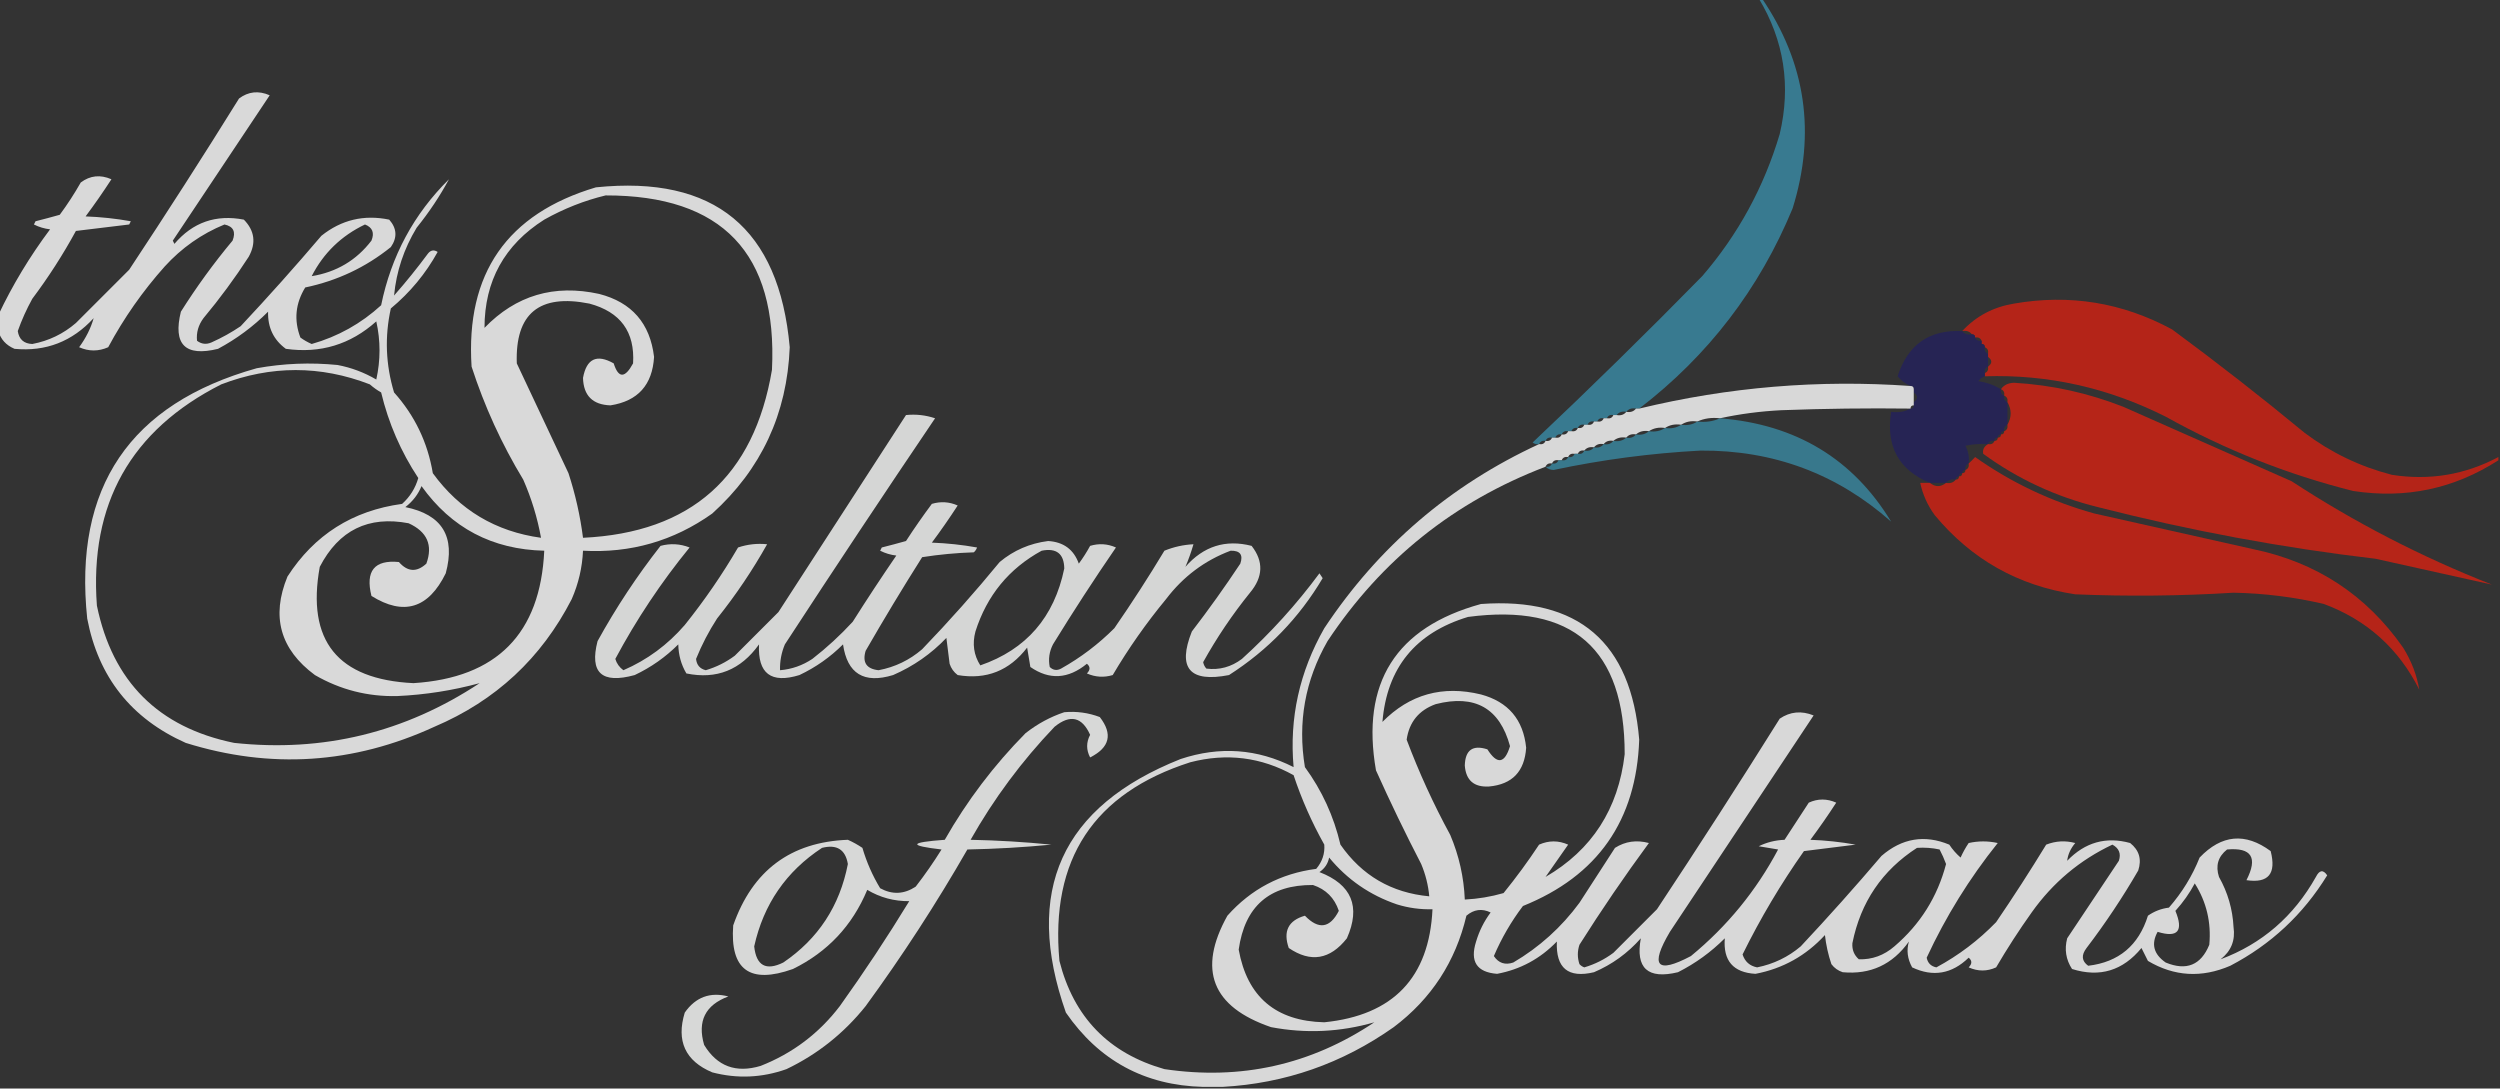 <svg xmlns="http://www.w3.org/2000/svg" xmlns:xlink="http://www.w3.org/1999/xlink" width="774px" height="337px" style="shape-rendering:geometricPrecision; text-rendering:geometricPrecision; image-rendering:optimizeQuality; fill-rule:evenodd; clip-rule:evenodd"><rect width="100%" height="100%" fill="#333333" stroke="none"/><g><path style="opacity:0.895" fill="#39839b" d="M 544.5,-0.5 C 544.833,-0.5 545.167,-0.5 545.5,-0.5C 559.088,19.52 562.254,41.187 555,64.5C 544.707,89.424 528.874,110.09 507.5,126.5C 507.167,126.5 506.833,126.5 506.5,126.5C 505.209,126.263 504.209,126.596 503.5,127.5C 502.209,127.263 501.209,127.596 500.5,128.5C 500.167,128.5 499.833,128.5 499.5,128.5C 498.508,128.328 497.842,128.662 497.5,129.5C 497.167,129.5 496.833,129.5 496.5,129.5C 495.508,129.328 494.842,129.662 494.5,130.5C 494.167,130.5 493.833,130.5 493.5,130.5C 492.508,130.328 491.842,130.662 491.5,131.5C 491.167,131.5 490.833,131.5 490.5,131.5C 489.508,131.328 488.842,131.662 488.5,132.5C 487.508,132.328 486.842,132.662 486.5,133.5C 486.167,133.5 485.833,133.5 485.5,133.5C 484.508,133.328 483.842,133.662 483.5,134.5C 482.508,134.328 481.842,134.662 481.5,135.5C 481.167,135.5 480.833,135.5 480.5,135.5C 479.508,135.328 478.842,135.662 478.5,136.5C 477.508,136.328 476.842,136.662 476.5,137.5C 475.761,137.631 475.094,137.464 474.5,137C 492.305,120.196 509.805,103.029 527,85.5C 538.111,72.617 546.111,57.951 551,41.5C 554.529,26.549 552.362,12.549 544.5,-0.5 Z"></path></g><g><path style="opacity:0.812" fill="#fefffe" d="M -0.5,102.5 C -0.5,100.833 -0.5,99.167 -0.5,97.5C 3.914,88.181 9.248,79.348 15.5,71C 13.744,70.798 12.078,70.298 10.5,69.5C 10.667,69.167 10.833,68.833 11,68.5C 13.473,67.88 15.973,67.214 18.5,66.5C 20.863,63.301 23.03,59.968 25,56.5C 27.892,54.327 31.059,53.994 34.5,55.5C 31.957,59.421 29.29,63.254 26.5,67C 31.202,67.172 35.868,67.672 40.5,68.5C 40.333,68.833 40.167,69.167 40,69.5C 34.552,70.146 29.052,70.812 23.5,71.5C 19.499,78.84 14.999,85.84 10,92.5C 8.223,95.72 6.723,99.053 5.5,102.5C 5.899,105.065 7.399,106.399 10,106.5C 15.098,105.534 19.598,103.367 23.5,100C 29,94.5 34.5,89 40,83.5C 51.583,66.003 62.916,48.336 74,30.5C 76.892,28.327 80.059,27.994 83.5,29.5C 73.5,44.5 63.5,59.5 53.5,74.5C 53.667,74.833 53.833,75.167 54,75.5C 59.687,68.826 66.854,66.326 75.5,68C 78.848,71.419 79.348,75.252 77,79.5C 72.719,86.115 68.053,92.448 63,98.5C 61.41,100.65 60.743,102.983 61,105.5C 62.388,106.554 63.888,106.72 65.5,106C 68.661,104.587 71.661,102.92 74.5,101C 83.068,91.855 91.401,82.522 99.5,73C 105.698,68.047 112.698,66.38 120.5,68C 122.886,70.707 123.052,73.54 121,76.5C 113.218,82.767 104.384,86.934 94.5,89C 91.458,93.952 90.958,99.118 93,104.5C 94.085,105.293 95.252,105.96 96.5,106.5C 104.61,104.195 111.776,100.195 118,94.5C 121.121,79.249 128.121,66.249 139,55.5C 136.231,60.654 132.898,65.654 129,70.5C 125.041,77.043 122.708,84.043 122,91.5C 125.69,87.311 129.19,82.978 132.5,78.5C 133.365,77.417 134.365,77.251 135.5,78C 131.798,84.708 126.965,90.541 121,95.5C 119.072,104.231 119.405,112.898 122,121.5C 128.407,128.649 132.407,136.982 134,146.5C 142.284,157.896 153.45,164.562 167.5,166.5C 166.379,160.303 164.546,154.303 162,148.5C 155.308,137.45 149.975,125.784 146,113.5C 144.146,84.683 156.979,66.183 184.5,58C 221.225,54.225 241.225,70.725 244.5,107.5C 243.694,128.113 235.694,145.279 220.5,159C 208.555,167.488 195.222,171.321 180.5,170.5C 180.269,175.698 179.103,180.698 177,185.5C 167.614,203.782 153.448,216.949 134.5,225C 109.423,236.529 83.757,238.196 57.5,230C 40.628,222.463 30.462,209.63 27,191.5C 22.73,150.864 40.23,125.031 79.5,114C 87.779,112.503 96.112,112.169 104.5,113C 108.76,113.809 112.76,115.309 116.5,117.5C 117.833,111.5 117.833,105.5 116.5,99.5C 108.501,106.666 99.168,109.499 88.5,108C 84.694,105.218 82.86,101.384 83,96.5C 78.397,101.104 73.23,104.938 67.5,108C 57.333,110.5 53.5,106.667 56,96.5C 60.844,88.812 66.177,81.479 72,74.5C 73.08,71.763 72.246,70.096 69.5,69.5C 62.411,72.407 56.244,76.741 51,82.5C 44.182,90.134 38.349,98.467 33.5,107.5C 30.5,108.833 27.5,108.833 24.5,107.5C 26.601,104.632 28.101,101.632 29,98.5C 22.352,105.746 14.185,108.913 4.5,108C 1.887,106.893 0.22,105.06 -0.5,102.5 Z M 187.5,60.5 C 223.612,60.445 240.778,78.445 239,114.5C 233.432,147.571 213.932,164.904 180.5,166.5C 179.634,159.702 178.134,153.035 176,146.5C 170.65,135.136 165.317,123.803 160,112.5C 159.463,97.059 166.963,90.893 182.5,94C 192.099,96.581 196.599,102.747 196,112.5C 193.473,117.172 191.473,117.172 190,112.5C 184.754,109.539 181.587,111.039 180.5,117C 180.648,122.481 183.481,125.315 189,125.5C 197.483,124.18 201.983,119.18 202.5,110.5C 201.26,100.096 195.593,93.596 185.5,91C 171.568,87.935 159.735,91.435 150,101.5C 150.014,86.976 156.18,75.809 168.5,68C 174.604,64.583 180.937,62.083 187.5,60.5 Z M 96.5,85.5 C 100.164,78.337 105.664,73.003 113,69.5C 115.319,70.409 115.986,72.075 115,74.5C 110.344,80.583 104.178,84.249 96.5,85.5 Z M 148.5,211.5 C 125.349,226.788 100.016,232.955 72.5,230C 49.027,225.194 34.86,211.027 30,187.5C 27.654,156.015 40.488,133.182 68.5,119C 83.882,113.1 99.215,113.1 114.5,119C 115.579,119.956 116.745,120.789 118,121.5C 120.287,131.034 124.12,139.867 129.5,148C 128.597,151.138 126.93,153.805 124.5,156C 109.154,158.083 97.32,165.583 89,178.5C 83.902,190.872 86.735,201.039 97.5,209C 105.379,213.555 113.879,215.722 123,215.5C 131.664,215.105 140.164,213.772 148.5,211.5 Z M 130.5,150.5 C 139.755,163.463 152.422,170.13 168.5,170.5C 167.306,196.194 153.806,209.861 128,211.5C 104.513,210.366 94.846,198.366 99,175.5C 104.894,164.136 114.061,159.636 126.5,162C 132.248,164.607 134.082,168.774 132,174.5C 129.021,177.24 126.188,177.073 123.5,174C 115.91,173.271 113.077,176.771 115,184.5C 124.979,190.735 132.646,188.402 138,177.5C 141.08,166.149 136.913,159.316 125.5,157C 127.79,155.223 129.457,153.056 130.5,150.5 Z"></path></g><g><path style="opacity:0.937" fill="#bd2417" d="M 773.5,141.5 C 773.5,141.833 773.5,142.167 773.5,142.5C 759.78,151.345 744.78,154.512 728.5,152C 708.184,146.893 688.851,139.226 670.5,129C 652.631,120.026 633.965,115.859 614.5,116.5C 614.5,116.167 614.5,115.833 614.5,115.5C 615.338,115.158 615.672,114.492 615.5,113.5C 616.833,112.5 616.833,111.5 615.5,110.5C 615.5,110.167 615.5,109.833 615.5,109.5C 615.672,108.508 615.338,107.842 614.5,107.5C 614.5,106.833 614.167,106.5 613.5,106.5C 613.5,106.167 613.5,105.833 613.5,105.5C 613.158,104.662 612.492,104.328 611.5,104.5C 611.5,103.833 611.167,103.5 610.5,103.5C 609.791,102.596 608.791,102.263 607.5,102.5C 611.765,97.893 617.098,95.06 623.5,94C 640.751,90.988 657.084,93.655 672.5,102C 686.453,112.285 700.12,122.952 713.5,134C 721.618,140.107 730.618,144.44 740.5,147C 752.143,148.837 763.143,147.003 773.5,141.5 Z"></path></g><g><path style="opacity:0.94" fill="#262356" d="M 607.5,102.5 C 608.209,103.404 609.209,103.737 610.5,103.5C 611.167,103.5 611.5,103.833 611.5,104.5C 611.842,105.338 612.508,105.672 613.5,105.5C 613.5,105.833 613.5,106.167 613.5,106.5C 614.167,106.5 614.5,106.833 614.5,107.5C 614.328,108.492 614.662,109.158 615.5,109.5C 615.5,109.833 615.5,110.167 615.5,110.5C 615.5,111.5 615.5,112.5 615.5,113.5C 614.662,113.842 614.328,114.508 614.5,115.5C 614.5,115.833 614.5,116.167 614.5,116.5C 613.711,116.783 613.044,117.283 612.5,118C 615.03,118.379 617.363,119.213 619.5,120.5C 619.328,121.492 619.662,122.158 620.5,122.5C 620.328,123.492 620.662,124.158 621.5,124.5C 621.5,126.833 621.5,129.167 621.5,131.5C 620.662,131.842 620.328,132.508 620.5,133.5C 619.833,133.5 619.5,133.833 619.5,134.5C 618.833,134.5 618.5,134.833 618.5,135.5C 617.833,135.5 617.5,135.833 617.5,136.5C 616.508,136.328 615.842,136.662 615.5,137.5C 613.143,137.337 610.81,137.503 608.5,138C 609.406,139.699 609.739,141.533 609.5,143.5C 608.662,143.842 608.328,144.508 608.5,145.5C 607.833,145.5 607.5,145.833 607.5,146.5C 606.833,146.5 606.5,146.833 606.5,147.5C 605.833,147.5 605.5,147.833 605.5,148.5C 604.209,148.263 603.209,148.596 602.5,149.5C 600.833,149.5 599.167,149.5 597.5,149.5C 587.82,145.486 583.82,138.152 585.5,127.5C 587.735,127.795 589.735,127.461 591.5,126.5C 592.167,126.5 592.5,126.167 592.5,125.5C 592.5,125.167 592.5,124.833 592.5,124.5C 593.833,123.5 593.833,122.5 592.5,121.5C 592.5,121.167 592.5,120.833 592.5,120.5C 592.5,119.833 592.167,119.5 591.5,119.5C 589.958,118.859 588.624,117.859 587.5,116.5C 590.635,106.687 597.302,102.02 607.5,102.5 Z"></path></g><g><path style="opacity:0.808" fill="#fefffe" d="M 591.5,119.5 C 592.167,119.5 592.5,119.833 592.5,120.5C 592.5,120.833 592.5,121.167 592.5,121.5C 592.5,122.5 592.5,123.5 592.5,124.5C 592.5,124.833 592.5,125.167 592.5,125.5C 591.833,125.5 591.5,125.833 591.5,126.5C 578.163,126.333 564.829,126.5 551.5,127C 544.956,127.331 538.623,128.165 532.5,129.5C 529.941,129.198 527.607,129.532 525.5,130.5C 523.585,130.216 521.919,130.549 520.5,131.5C 518.585,131.216 516.919,131.549 515.5,132.5C 513.585,132.216 511.919,132.549 510.5,133.5C 508.901,133.232 507.568,133.566 506.5,134.5C 505.209,134.263 504.209,134.596 503.5,135.5C 501.901,135.232 500.568,135.566 499.5,136.5C 498.209,136.263 497.209,136.596 496.5,137.5C 495.209,137.263 494.209,137.596 493.5,138.5C 492.209,138.263 491.209,138.596 490.5,139.5C 489.508,139.328 488.842,139.662 488.5,140.5C 488.167,140.5 487.833,140.5 487.5,140.5C 486.508,140.328 485.842,140.662 485.5,141.5C 484.508,141.328 483.842,141.662 483.5,142.5C 483.167,142.5 482.833,142.5 482.5,142.5C 481.508,142.328 480.842,142.662 480.5,143.5C 479.508,143.328 478.842,143.662 478.5,144.5C 450.195,155.311 427.695,173.311 411,198.5C 404.045,210.656 401.712,223.656 404,237.5C 409.273,244.716 412.94,252.716 415,261.5C 421.665,271.084 430.831,276.417 442.5,277.5C 442.186,274.053 441.352,270.72 440,267.5C 435.077,257.986 430.41,248.32 426,238.5C 421.283,211.42 432.117,194.253 458.5,187C 488.655,184.819 504.989,198.819 507.5,229C 506.635,254.02 494.635,271.187 471.5,280.5C 467.869,285.298 464.869,290.465 462.5,296C 463.967,298.186 465.967,298.852 468.5,298C 476.579,293.256 483.412,287.09 489,279.5C 492.667,273.833 496.333,268.167 500,262.5C 503.183,260.477 506.683,259.977 510.5,261C 502.963,271.24 495.796,281.74 489,292.5C 488.333,294.5 488.333,296.5 489,298.5C 489.414,298.957 489.914,299.291 490.5,299.5C 493.779,298.527 496.779,297.027 499.5,295C 504,290.5 508.5,286 513,281.5C 525.916,262.003 538.583,242.337 551,222.5C 554.23,220.309 557.73,219.976 561.5,221.5C 546.667,243.833 531.833,266.167 517,288.5C 510.736,299.107 512.903,301.607 523.5,296C 534.709,286.792 543.709,275.792 550.5,263C 548.5,262.667 546.5,262.333 544.5,262C 546.962,260.784 549.629,260.118 552.5,260C 555,256.167 557.5,252.333 560,248.5C 562.795,247.217 565.628,247.217 568.5,248.5C 565.957,252.421 563.29,256.254 560.5,260C 565.202,260.172 569.868,260.672 574.5,261.5C 569.167,262.167 563.833,262.833 558.5,263.5C 551.338,273.665 545.005,284.331 539.5,295.5C 540.217,297.717 541.717,299.051 544,299.5C 549.088,298.475 553.588,296.309 557.5,293C 566.068,283.855 574.401,274.522 582.5,265C 588.856,259.5 595.856,258.333 603.5,261.5C 604.48,262.981 605.647,264.315 607,265.5C 607.707,263.919 608.54,262.419 609.5,261C 612.5,260.333 615.5,260.333 618.5,261C 609.743,271.929 602.41,283.763 596.5,296.5C 596.833,298.167 597.833,299.167 599.5,299.5C 606.376,295.794 612.542,291.127 618,285.5C 623.364,277.635 628.53,269.635 633.5,261.5C 636.446,260.345 639.446,260.179 642.5,261C 641.055,262.71 640.222,264.544 640,266.5C 645.521,260.766 652.021,258.932 659.5,261C 662.29,263.21 663.123,266.044 662,269.5C 657.163,277.844 651.83,285.844 646,293.5C 644.309,295.709 644.476,297.542 646.5,299C 655.959,297.882 662.126,292.715 665,283.5C 666.945,282.137 669.112,281.303 671.5,281C 675.575,276.341 678.742,271.175 681,265.5C 687.813,258.372 695.147,257.705 703,263.5C 704.798,270.519 702.298,273.519 695.5,272.5C 699.092,265.493 697.092,262.326 689.5,263C 686.71,265.21 685.877,268.044 687,271.5C 689.719,276.322 691.219,281.489 691.5,287C 692.1,291.131 690.766,294.464 687.5,297C 700.302,292.216 710.135,283.716 717,271.5C 718.085,269.343 719.251,269.176 720.5,271C 713.067,283.101 703.067,292.434 690.5,299C 681.621,302.827 673.121,302.327 665,297.5C 664.333,296.167 663.667,294.833 663,293.5C 657.23,300.536 650.063,302.703 641.5,300C 639.607,297.083 639.107,293.916 640,290.5C 645.333,282.5 650.667,274.5 656,266.5C 656.732,264.294 656.065,262.628 654,261.5C 643.884,266.275 635.55,273.275 629,282.5C 625.084,287.996 621.418,293.663 618,299.5C 615.205,300.783 612.372,300.783 609.5,299.5C 610.59,298.391 610.59,297.391 609.5,296.5C 604.285,301.553 598.452,302.553 592,299.5C 590.541,296.858 590.208,294.191 591,291.5C 585.929,298.621 579.096,301.787 570.5,301C 569.069,300.535 567.903,299.701 567,298.5C 566.012,295.576 565.346,292.576 565,289.5C 559.131,295.879 551.964,299.879 543.5,301.5C 536.605,301.103 533.438,297.436 534,290.5C 529.726,294.774 524.893,298.274 519.5,301C 510.131,303.261 506.297,299.761 508,290.5C 503.928,295.113 499.095,298.613 493.5,301C 485.494,302.911 481.661,299.745 482,291.5C 476.862,296.819 470.696,300.153 463.5,301.5C 457.195,301.008 455.028,297.675 457,291.5C 457.973,288.221 459.473,285.221 461.5,282.5C 458.812,281.203 456.312,281.536 454,283.5C 450.638,297.731 443.138,309.231 431.5,318C 415.534,329.265 397.867,335.432 378.5,336.5C 376.5,336.5 374.5,336.5 372.5,336.5C 354.427,336.047 340.26,328.38 330,313.5C 316.744,275.852 328.578,249.685 365.5,235C 377.616,230.971 389.283,231.804 400.5,237.5C 399.146,222.339 402.313,208.006 410,194.5C 426.807,169.189 448.974,150.189 476.5,137.5C 477.492,137.672 478.158,137.338 478.5,136.5C 479.492,136.672 480.158,136.338 480.5,135.5C 480.833,135.5 481.167,135.5 481.5,135.5C 482.492,135.672 483.158,135.338 483.5,134.5C 484.492,134.672 485.158,134.338 485.5,133.5C 485.833,133.5 486.167,133.5 486.5,133.5C 487.492,133.672 488.158,133.338 488.5,132.5C 489.492,132.672 490.158,132.338 490.5,131.5C 490.833,131.5 491.167,131.5 491.5,131.5C 492.492,131.672 493.158,131.338 493.5,130.5C 493.833,130.5 494.167,130.5 494.5,130.5C 495.492,130.672 496.158,130.338 496.5,129.5C 496.833,129.5 497.167,129.5 497.5,129.5C 498.492,129.672 499.158,129.338 499.5,128.5C 499.833,128.5 500.167,128.5 500.5,128.5C 501.791,128.737 502.791,128.404 503.5,127.5C 504.791,127.737 505.791,127.404 506.5,126.5C 506.833,126.5 507.167,126.5 507.5,126.5C 535.141,119.811 563.141,117.478 591.5,119.5 Z M 478.5,271.5 C 480.808,268.185 483.141,264.851 485.5,261.5C 482.5,260.167 479.5,260.167 476.5,261.5C 473.078,266.678 469.411,271.678 465.5,276.5C 461.574,277.632 457.574,278.299 453.5,278.5C 453.214,271.571 451.714,264.904 449,258.5C 443.794,248.925 439.294,239.092 435.5,229C 436.286,223.545 439.286,219.878 444.5,218C 456.643,214.903 464.31,219.236 467.5,231C 465.852,236.441 463.519,236.774 460.5,232C 455.967,230.529 453.633,232.196 453.5,237C 453.85,241.598 456.35,243.764 461,243.5C 468.183,242.851 472.016,238.851 472.5,231.5C 471.612,222.78 466.946,217.28 458.5,215C 446.622,212.11 436.455,214.943 428,223.5C 429.391,206.761 438.224,195.928 454.5,191C 486.875,186.71 503.042,200.876 503,233.5C 501.045,250.464 492.878,263.13 478.5,271.5 Z M 425.5,316.5 C 405.794,329.674 384.127,334.508 360.5,331C 343.251,326.084 332.418,314.918 328,297.5C 325.116,266.079 338.616,245.579 368.5,236C 379.784,233.069 390.451,234.403 400.5,240C 402.96,247.425 406.127,254.592 410,261.5C 410.21,264.269 409.377,266.769 407.5,269C 396.482,270.442 387.315,275.275 380,283.5C 370.692,300.228 375.192,311.728 393.5,318C 404.281,320.046 414.948,319.546 425.5,316.5 Z M 593.5,262.5 C 595.857,262.337 598.19,262.503 600.5,263C 601.26,264.441 601.926,265.941 602.5,267.5C 599.836,277.658 594.503,286.158 586.5,293C 583.283,295.784 579.616,297.118 575.5,297C 574.02,295.701 573.354,294.034 573.5,292C 576.053,279.297 582.72,269.463 593.5,262.5 Z M 411.5,265.5 C 417.112,272.309 424.112,277.142 432.5,280C 436.086,281.108 439.753,281.608 443.5,281.5C 442.497,302.674 431.33,314.341 410,316.5C 394.977,316.136 386.144,308.636 383.5,294C 385.389,280.571 393.056,273.904 406.5,274C 410.5,275.333 413.167,278 414.5,282C 411.738,287.397 408.238,287.897 404,283.5C 398.862,284.976 397.195,288.31 399,293.5C 405.789,298.111 411.789,297.111 417,290.5C 421.339,280.688 418.506,273.855 408.5,270C 410.141,268.871 411.141,267.371 411.5,265.5 Z M 679.5,273.5 C 683.137,279.261 684.637,285.594 684,292.5C 681.412,298.811 676.912,300.644 670.5,298C 666.766,295.422 665.933,292.256 668,288.5C 674.251,290.423 676.085,288.256 673.5,282C 675.888,279.371 677.888,276.538 679.5,273.5 Z"></path></g><g><path style="opacity:0.945" fill="#bd2417" d="M 615.5,137.5 C 616.492,137.672 617.158,137.338 617.5,136.5C 618.167,136.5 618.5,136.167 618.5,135.5C 619.167,135.5 619.5,135.167 619.5,134.5C 620.167,134.5 620.5,134.167 620.5,133.5C 621.338,133.158 621.672,132.492 621.5,131.5C 622.833,129.167 622.833,126.833 621.5,124.5C 621.672,123.508 621.338,122.842 620.5,122.5C 620.672,121.508 620.338,120.842 619.5,120.5C 620.334,119.252 621.667,118.585 623.5,118.5C 635.239,119.179 646.573,121.679 657.5,126C 674.833,133.667 692.167,141.333 709.5,149C 729.037,161.769 749.704,172.436 771.5,181C 759.58,178.356 747.58,175.689 735.5,173C 706.509,169.588 677.843,164.254 649.5,157C 636.525,153.794 624.692,148.294 614,140.5C 613.761,139.212 614.261,138.212 615.5,137.5 Z"></path></g><g><path style="opacity:0.8" fill="#fefffe" d="M 280.5,128.5 C 283.572,128.183 286.572,128.516 289.5,129.5C 273.804,152.698 258.304,176.031 243,199.5C 241.921,202.063 241.421,204.729 241.5,207.5C 245.105,207.201 248.439,206.035 251.5,204C 255.967,200.535 260.133,196.702 264,192.5C 268.376,185.581 272.876,178.748 277.5,172C 275.744,171.798 274.078,171.298 272.5,170.5C 272.667,170.167 272.833,169.833 273,169.5C 275.473,168.88 277.973,168.214 280.5,167.5C 283.043,163.579 285.71,159.746 288.5,156C 291.227,155.182 293.894,155.348 296.5,156.5C 293.957,160.421 291.29,164.254 288.5,168C 293.202,168.172 297.868,168.672 302.5,169.5C 302.291,170.086 301.957,170.586 301.5,171C 296.136,171.171 290.802,171.671 285.5,172.5C 279.468,182.035 273.635,191.702 268,201.5C 266.927,205.095 268.261,207.095 272,207.5C 277.098,206.534 281.598,204.367 285.5,201C 293.871,192.297 301.871,183.297 309.5,174C 313.829,170.387 318.829,168.22 324.5,167.5C 329.261,167.786 332.428,170.12 334,174.5C 335.292,172.751 336.458,170.918 337.5,169C 340.227,168.182 342.894,168.348 345.5,169.5C 338.751,179.329 332.251,189.329 326,199.5C 324.85,201.754 324.516,204.087 325,206.5C 326.049,207.517 327.216,207.684 328.5,207C 334.568,203.601 340.068,199.435 345,194.5C 350.416,186.67 355.583,178.67 360.5,170.5C 363.391,169.322 366.391,168.655 369.5,168.5C 368.771,170.993 367.937,173.326 367,175.5C 372.601,169.101 379.434,166.934 387.5,169C 391.248,173.794 391.082,178.627 387,183.5C 381.542,190.252 376.708,197.418 372.5,205C 372.645,205.772 372.978,206.439 373.5,207C 377.514,207.505 381.181,206.505 384.5,204C 393.396,195.94 401.396,187.106 408.5,177.5C 408.833,178 409.167,178.5 409.5,179C 402.226,191.274 392.56,201.274 380.5,209C 368.292,211.38 364.459,206.88 369,195.5C 374.245,188.676 379.245,181.676 384,174.5C 384.942,171.77 383.942,170.437 381,170.5C 372.962,173.521 366.295,178.521 361,185.5C 354.885,192.896 349.385,200.729 344.5,209C 341.773,209.818 339.106,209.652 336.5,208.5C 337.59,207.391 337.59,206.391 336.5,205.5C 330.714,210.245 324.881,210.578 319,206.5C 318.667,204.5 318.333,202.5 318,200.5C 312.507,207.666 305.341,210.499 296.5,209C 295.299,208.097 294.465,206.931 294,205.5C 293.667,202.833 293.333,200.167 293,197.5C 288.286,202.442 282.786,206.275 276.5,209C 267.481,211.752 262.314,208.585 261,199.5C 257.054,203.445 252.554,206.611 247.5,209C 238.72,211.706 234.554,208.539 235,199.5C 229.34,207.423 221.84,210.423 212.5,208.5C 210.889,205.78 210.056,202.78 210,199.5C 206.054,203.445 201.554,206.611 196.5,209C 186.308,211.8 182.474,208.3 185,198.5C 190.715,188.124 197.215,178.291 204.5,169C 207.554,168.179 210.554,168.345 213.5,169.5C 204.699,180.276 197.032,191.776 190.5,204C 190.93,205.434 191.764,206.601 193,207.5C 200.366,204.309 206.699,199.642 212,193.5C 218.086,185.912 223.586,177.912 228.5,169.5C 231.428,168.516 234.428,168.183 237.5,168.5C 233.013,176.512 227.846,184.179 222,191.5C 219.443,195.446 217.277,199.613 215.5,204C 215.688,205.882 216.688,207.048 218.5,207.5C 221.774,206.53 224.774,205.03 227.5,203C 232,198.5 236.5,194 241,189.5C 254.177,169.138 267.344,148.805 280.5,128.5 Z M 322.5,170.5 C 327.085,169.592 329.418,171.425 329.5,176C 326.392,191.091 317.725,201.091 303.5,206C 301.477,202.817 300.977,199.317 302,195.5C 305.55,184.358 312.384,176.024 322.5,170.5 Z"></path></g><g><path style="opacity:0.861" fill="#39839b" d="M 532.5,129.5 C 556.016,131.386 573.682,142.053 585.5,161.5C 568.736,146.686 549.069,139.353 526.5,139.5C 511.176,140.311 496.009,142.311 481,145.5C 479.93,145.472 479.097,145.139 478.5,144.5C 479.492,144.672 480.158,144.338 480.5,143.5C 481.492,143.672 482.158,143.338 482.5,142.5C 482.833,142.5 483.167,142.5 483.5,142.5C 484.492,142.672 485.158,142.338 485.5,141.5C 486.492,141.672 487.158,141.338 487.5,140.5C 487.833,140.5 488.167,140.5 488.5,140.5C 489.492,140.672 490.158,140.338 490.5,139.5C 491.791,139.737 492.791,139.404 493.5,138.5C 494.791,138.737 495.791,138.404 496.5,137.5C 497.791,137.737 498.791,137.404 499.5,136.5C 501.099,136.768 502.432,136.434 503.5,135.5C 504.791,135.737 505.791,135.404 506.5,134.5C 508.099,134.768 509.432,134.434 510.5,133.5C 512.415,133.784 514.081,133.451 515.5,132.5C 517.415,132.784 519.081,132.451 520.5,131.5C 522.415,131.784 524.081,131.451 525.5,130.5C 528.059,130.802 530.393,130.468 532.5,129.5 Z"></path></g><g><path style="opacity:0.94" fill="#bd2417" d="M 597.5,149.5 C 599.167,150.833 600.833,150.833 602.5,149.5C 603.791,149.737 604.791,149.404 605.5,148.5C 606.167,148.5 606.5,148.167 606.5,147.5C 607.167,147.5 607.5,147.167 607.5,146.5C 608.167,146.5 608.5,146.167 608.5,145.5C 609.338,145.158 609.672,144.492 609.5,143.5C 610.151,142.909 610.818,142.243 611.5,141.5C 622.773,149.469 635.106,155.302 648.5,159C 664.833,162.667 681.167,166.333 697.5,170C 717.129,174.053 732.629,184.219 744,200.5C 746.568,204.612 748.235,208.945 749,213.5C 742.629,200.795 732.796,191.962 719.5,187C 710.298,184.846 700.964,183.68 691.5,183.5C 675.175,184.516 658.841,184.683 642.5,184C 624.864,181.357 610.364,173.19 599,159.5C 596.78,156.46 595.28,153.127 594.5,149.5C 595.5,149.5 596.5,149.5 597.5,149.5 Z"></path></g><g><path style="opacity:0.807" fill="#fefffe" d="M 329.5,220.5 C 333.308,220.163 336.974,220.663 340.5,222C 344.583,227.27 343.583,231.437 337.5,234.5C 336.276,232.172 336.276,229.839 337.5,227.5C 334.993,221.925 331.327,221.092 326.5,225C 316.371,235.597 307.704,247.263 300.5,260C 308.853,260.168 317.187,260.668 325.5,261.5C 316.852,262.332 308.186,262.832 299.5,263C 289.872,279.763 279.372,295.93 268,311.5C 261.274,319.902 253.107,326.402 243.5,331C 235.917,333.696 228.25,334.029 220.5,332C 212.154,328.471 209.321,322.304 212,313.5C 215.356,308.704 219.856,307.037 225.5,308.5C 218.358,311.15 215.858,316.15 218,323.5C 222.017,330.138 227.85,332.304 235.5,330C 245.394,326.104 253.56,319.938 260,311.5C 267.559,300.938 274.726,290.105 281.5,279C 276.82,279.043 272.487,277.876 268.5,275.5C 263.89,286.566 256.224,294.733 245.5,300C 232.144,304.769 225.977,300.269 227,286.5C 232.967,269.502 244.801,260.669 262.5,260C 264.081,260.707 265.581,261.54 267,262.5C 268.312,266.949 270.146,271.116 272.5,275C 276.25,277.043 279.916,276.877 283.5,274.5C 286.362,270.805 289.028,266.971 291.5,263C 281.15,261.8 281.484,260.8 292.5,260C 299.376,247.923 307.709,236.923 317.5,227C 321.2,224.098 325.2,221.932 329.5,220.5 Z M 254.5,262.5 C 259.075,261.343 261.742,263.01 262.5,267.5C 259.972,280.501 253.306,290.668 242.5,298C 237.137,300.642 234.137,298.975 233.5,293C 236.396,279.949 243.396,269.782 254.5,262.5 Z"></path></g></svg>